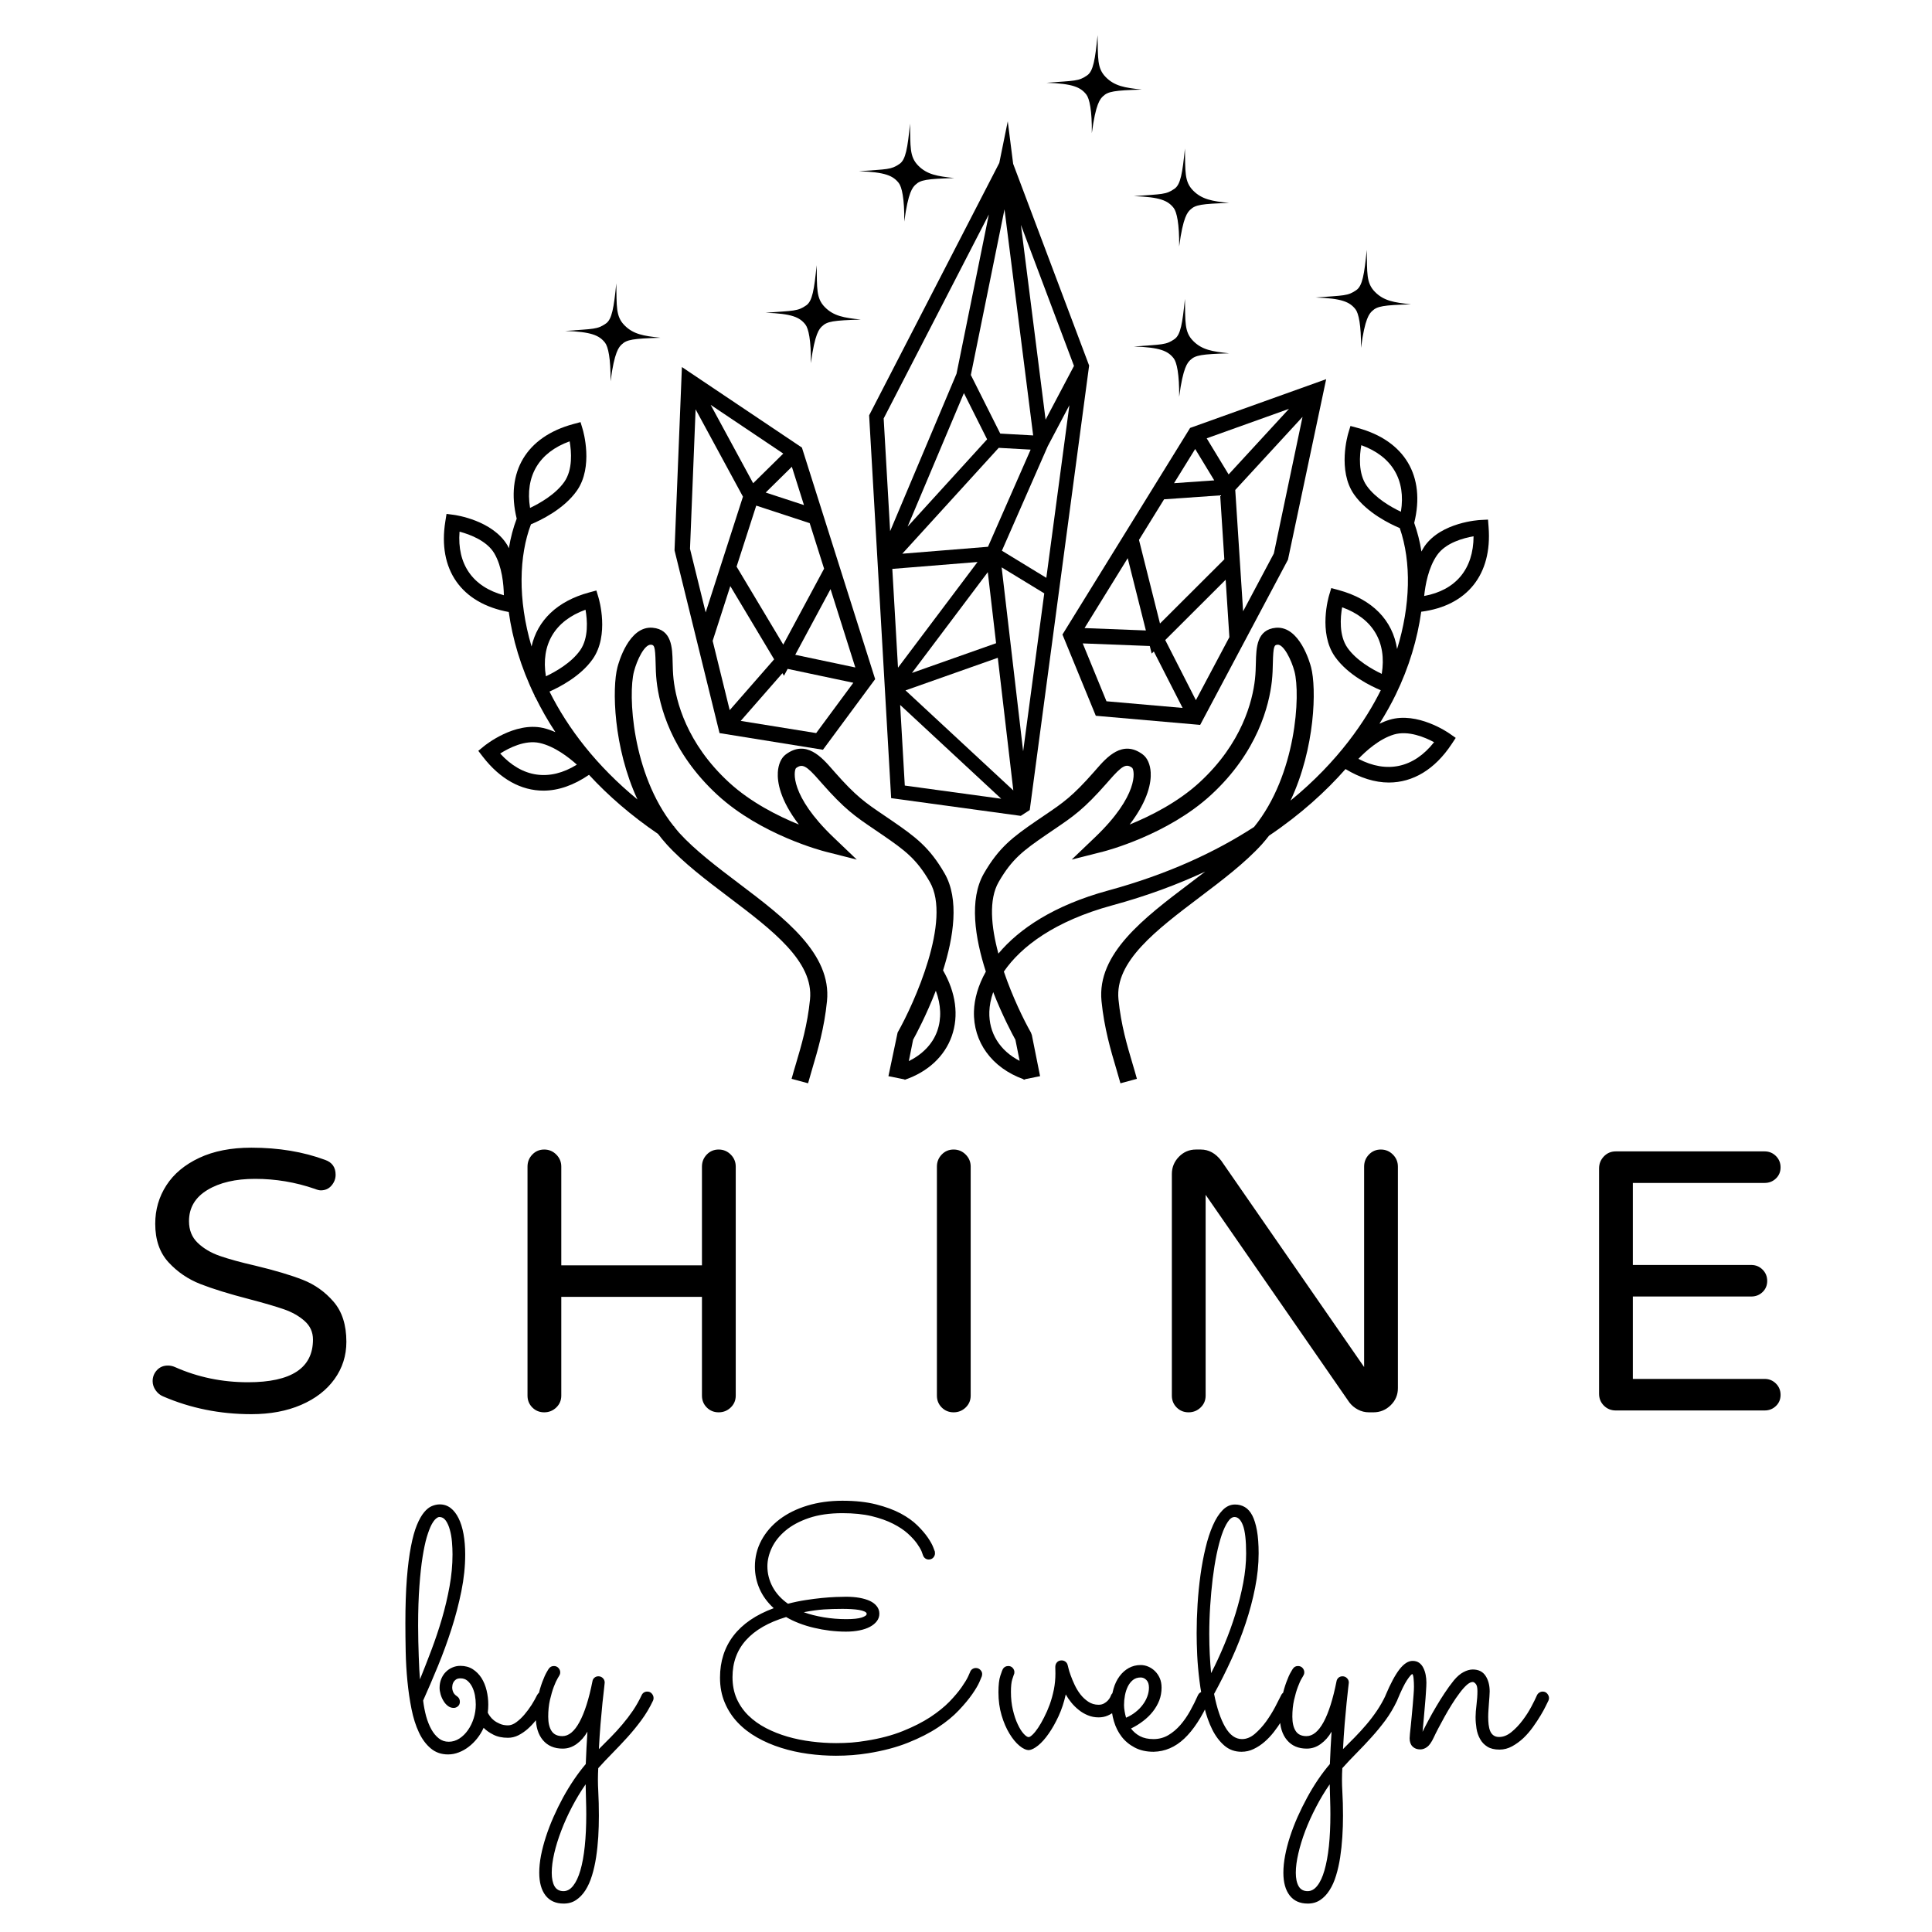 <svg xmlns="http://www.w3.org/2000/svg" fill="none" viewBox="0 0 600 600" height="600" width="600">
<rect x="0" y="0" width="600" height="600" fill="#808080" stroke="none"/>
<g clip-path="url(#clip0_38_211)">
<rect fill="white" height="600" width="600"></rect>
<g clip-path="url(#clip1_38_211)">
<path fill="black" d="M370.528 105.861C367.779 103.075 368.136 99.975 367.987 92.824C367.232 100.427 366.636 103.995 364.77 105.297C362.106 107.163 360.974 106.94 352.121 107.61C360.24 107.871 362.707 108.987 364.488 111.263C365.451 112.486 366.275 116.154 366.2 123.252C367.407 113.974 368.832 112.597 369.683 111.789C371.246 110.3 373.144 109.981 381.72 109.726C376.451 109.163 373.277 108.647 370.528 105.861Z"></path>
<path fill="black" d="M370.528 59.168C367.779 56.382 368.136 53.282 367.987 46.131C367.232 53.734 366.636 57.302 364.77 58.604C362.106 60.471 360.974 60.247 352.121 60.917C360.24 61.178 362.707 62.294 364.488 64.57C365.451 65.793 366.275 69.461 366.2 76.559C367.407 67.281 368.832 65.904 369.683 65.096C371.246 63.608 373.144 63.288 381.72 63.033C376.451 62.47 373.277 61.954 370.528 59.168Z"></path>
<path fill="black" d="M285.16 51.432C282.411 48.646 282.767 45.546 282.619 38.395C281.864 45.998 281.268 49.566 279.402 50.868C276.738 52.734 275.606 52.511 266.753 53.181C274.872 53.442 277.339 54.558 279.12 56.834C280.082 58.057 280.906 61.725 280.832 68.823C282.039 59.545 283.464 58.168 284.315 57.36C285.878 55.871 287.776 55.552 296.352 55.297C291.078 54.728 287.909 54.218 285.16 51.432Z"></path>
<path fill="black" d="M343.407 23.954C340.658 21.168 341.014 18.068 340.865 10.917C340.11 18.52 339.515 22.088 337.648 23.39C334.985 25.257 333.852 25.033 325 25.703C333.118 25.964 335.585 27.08 337.367 29.356C338.329 30.579 339.153 34.248 339.079 41.346C340.286 32.068 341.71 30.691 342.561 29.882C344.124 28.394 346.022 28.075 354.599 27.819C349.33 27.256 346.155 26.74 343.407 23.954Z"></path>
<path fill="black" d="M426.999 90.644C424.25 87.858 424.606 84.758 424.457 77.607C423.702 85.21 423.107 88.778 421.241 90.08C418.577 91.947 417.444 91.723 408.592 92.393C416.711 92.654 419.178 93.77 420.959 96.046C421.921 97.269 422.745 100.937 422.671 108.035C423.878 98.757 425.303 97.38 426.153 96.572C427.717 95.084 429.615 94.764 438.191 94.509C432.917 93.946 429.742 93.43 426.999 90.644Z"></path>
<path fill="black" d="M256.162 95.381C253.413 92.595 253.769 89.496 253.62 82.344C252.865 89.947 252.27 93.515 250.404 94.818C247.74 96.684 246.608 96.461 237.755 97.13C245.874 97.391 248.341 98.508 250.122 100.783C251.084 102.006 251.908 105.675 251.834 112.773C253.041 103.495 254.466 102.118 255.317 101.31C256.88 99.821 258.778 99.502 267.354 99.247C262.085 98.683 258.911 98.167 256.162 95.381Z"></path>
<path fill="black" d="M193.938 101.028C191.189 98.242 191.546 95.142 191.397 87.991C190.642 95.594 190.046 99.162 188.18 100.464C185.516 102.33 184.384 102.107 175.531 102.777C183.65 103.038 186.117 104.154 187.898 106.43C188.861 107.653 189.685 111.321 189.61 118.419C190.817 109.141 192.242 107.764 193.093 106.956C194.656 105.467 196.554 105.148 205.13 104.893C199.861 104.33 196.687 103.814 193.938 101.028Z"></path>
<path fill="black" d="M314.643 50.873L312.968 37.672L310.341 50.597L269.917 128.989L276.755 247.869L316.796 253.346L317.014 253.372L319.795 251.565L338.218 113.671L338.239 113.522L314.643 50.873ZM333.534 113.639L324.718 130.329L317.051 69.844L333.534 113.639ZM332.114 125.842L324.947 179.452L311.149 171.03L325.388 138.576L332.114 125.842ZM310.937 248.056L280.992 243.962L279.551 218.924L310.937 248.056ZM303.578 174.534L278.881 207.355L277.116 176.676L303.578 174.534ZM307.093 66.606L297.06 116.053L276.441 164.958L274.431 129.957L307.093 66.606ZM320.077 139.634L306.827 169.807L280.216 171.96L310.161 139.081L320.077 139.634ZM310.639 134.652L301.505 116.457L311.958 65.011L320.858 135.221L310.639 134.652ZM306.556 136.438L281.859 163.554L299.351 122.077L306.556 136.438ZM283.215 208.987L306.768 177.687L309.347 199.757L283.215 208.987ZM281.215 214.405L309.873 204.282L314.696 245.477L281.215 214.405ZM324.303 184.274L317.748 233.328L311.07 176.198L324.303 184.274Z"></path>
<path fill="black" d="M369.598 132.897L329.955 197.061L340.312 222.29L372.724 225.124L399.989 173.816L411.856 117.754L369.598 132.897ZM400.303 126.974L381.561 147.338L374.75 136.124L400.303 126.974ZM371.172 139.437L377.095 149.183L364.611 150.054L371.172 139.437ZM361.516 155.063L378.94 153.845L380.226 173.704L360.245 193.642L353.722 167.675L361.516 155.063ZM355.864 195.796L336.814 195.057L350.223 173.348L355.864 195.796ZM336.25 199.815L357.077 200.623L357.667 202.973L358.326 202.32L367.269 219.855L343.625 217.786L336.25 199.815ZM371.395 217.441L361.878 198.773L380.641 180.047L381.795 197.875L371.395 217.441ZM395.608 171.88L386.059 189.846L383.618 152.165L404.514 129.462L395.608 171.88Z"></path>
<path fill="black" d="M249.043 139.001L211.772 113.99L209.496 170.583L209.485 170.923L223.458 227.671L255.577 232.844L271.789 210.912L249.043 139.001ZM233.901 150.076L220.704 125.735L243.253 140.867L233.901 150.076ZM234.858 157.025L251.457 162.47L255.928 176.607L243.248 200.188L228.754 175.969L234.858 157.025ZM257.933 182.956L265.626 207.291L246.969 203.351L257.933 182.956ZM249.681 156.86L237.787 152.963L245.917 144.956L249.681 156.86ZM216.025 127.123L230.732 154.244L219.151 190.192L214.287 170.434L216.025 127.123ZM221.321 199.023L226.802 182.015L240.414 204.76L226.616 220.541L221.321 199.023ZM253.467 227.665L230.03 223.885L242.992 209.067L243.466 209.859L244.609 207.727L265.01 212.039L253.467 227.665Z"></path>
<path fill="black" d="M441.371 189.979C455.615 188.145 463.452 178.458 462.293 163.682L462.117 161.369L459.799 161.486C459.305 161.507 447.687 162.167 442.439 169.589C442.062 170.126 441.764 170.711 441.44 171.28C440.967 168.169 440.185 165.219 439.196 162.395C442.78 147.875 436.267 136.858 421.634 132.897L419.396 132.291L418.726 134.513C418.583 134.987 415.302 146.147 420.534 153.585C424.569 159.333 431.811 162.783 434.709 164.001C438.377 174.613 438.032 188.086 433.879 201.565C432.518 192.68 426.255 186.103 415.68 183.237L413.436 182.631L412.771 184.854C412.628 185.327 409.347 196.492 414.579 203.931C418.641 209.71 425.957 213.172 428.812 214.363C424.256 223.539 415.77 236.396 400.782 248.635C408.475 232.286 408.879 213.709 407.167 207.217C406.827 205.893 403.605 194.376 396.262 194.956C390.265 195.493 390.132 201.177 390.026 205.744C389.988 207.403 389.946 209.12 389.744 210.933C388.994 217.67 385.767 230.786 372.549 242.957C365.786 249.183 357.263 253.447 350.824 256.068C356.721 248.353 357.534 242.818 357.359 239.852C357.215 237.395 356.322 235.38 354.913 234.317C348.602 229.574 343.668 235.226 340.403 238.969L339.754 239.713C333.055 247.327 330.189 249.268 324.484 253.139L321.847 254.93C314.579 259.923 310.246 263.145 305.567 271.248C300.888 279.356 302.807 291.324 306.162 301.74C303.743 306.042 302.589 310.274 302.472 314.038C302.18 323.598 308.05 331.621 317.796 335.136L317.817 335.253L317.987 335.221C318.088 335.258 318.173 335.306 318.274 335.343L318.338 335.152L323.006 334.216L320.454 321.461L320.162 320.674C317.929 316.739 314.419 309.556 311.756 301.735C317.12 293.908 327.648 286.008 345.406 281.169C356.237 278.224 365.802 274.645 374.293 270.674C372.682 271.913 371.055 273.146 369.444 274.369C355.274 285.088 340.626 296.173 342.083 310.901C342.918 319.323 344.992 326.294 346.656 331.892C347.129 333.487 347.576 334.997 347.964 336.428L353.078 335.04C352.68 333.572 352.217 332.02 351.733 330.382C350.048 324.715 348.139 318.292 347.352 310.375C346.182 298.603 359.033 288.884 372.634 278.591C379.525 273.38 386.644 267.989 391.897 262.204C392.679 261.343 393.391 260.439 394.104 259.535C404.03 252.851 411.804 245.716 417.865 238.841C422.437 241.601 426.983 243.021 431.317 243.021C438.776 243.021 445.592 238.98 450.808 231.1L452.09 229.159L450.186 227.825C449.787 227.538 440.196 220.897 431.508 223.539C430.439 223.858 429.408 224.284 428.403 224.768C430.445 221.503 432.141 218.435 433.454 215.724C437.606 207.195 440.196 198.444 441.371 189.979ZM446.337 172.348C449.027 168.547 454.477 167.09 457.63 166.553C457.593 176.687 452.132 183.28 442.291 185.088C442.62 181.802 443.572 176.251 446.337 172.348ZM435.065 158.929C432.082 157.514 427.175 154.75 424.431 150.842C421.751 147.024 422.209 141.409 422.767 138.257C432.3 141.697 436.676 149.055 435.065 158.929ZM315.345 322.912L316.658 329.463C310.517 326.299 307.045 320.785 307.247 314.192C307.305 312.289 307.699 310.231 308.449 308.105C311.357 315.527 314.467 321.333 315.345 322.912ZM344.151 276.559C327.371 281.127 316.488 288.453 310.06 296.147C307.8 287.767 307.002 279.351 310.15 273.901C314.271 266.76 317.828 264.123 324.841 259.301L327.446 257.525C333.332 253.532 336.58 251.336 343.721 243.212L344.385 242.452C348.506 237.725 349.739 237.055 351.622 238.469C352.425 239.426 353.653 247.035 340.1 259.997L332.826 266.952L342.583 264.474C343.391 264.272 362.606 259.296 376.122 246.849C390.605 233.509 394.162 218.988 394.992 211.513C395.215 209.466 395.263 207.552 395.3 205.855C395.422 200.608 395.757 200.31 396.709 200.225C398.591 199.97 401.085 204.952 402.015 208.546C403.892 215.665 402.643 240.591 389.467 256.818C377.658 264.479 362.851 271.466 344.151 276.559ZM432.89 228.112C437.351 226.788 442.546 228.973 445.364 230.494C439.1 238.459 430.742 240.309 421.868 235.667C424.155 233.28 428.323 229.489 432.89 228.112ZM429.115 209.274C426.127 207.855 421.225 205.09 418.476 201.187C415.797 197.37 416.254 191.75 416.812 188.597C426.345 192.037 430.721 199.395 429.115 209.274Z"></path>
<path fill="black" d="M293.354 271.248C288.68 263.145 284.342 259.923 277.073 254.93L274.436 253.133C268.731 249.268 265.865 247.327 259.166 239.713L258.517 238.974C255.253 235.226 250.329 229.569 244.008 234.317C242.599 235.375 241.705 237.395 241.562 239.852C241.386 242.824 242.195 248.359 248.096 256.068C241.658 253.452 233.129 249.183 226.372 242.957C213.154 230.786 209.926 217.67 209.177 210.933C208.975 209.12 208.937 207.397 208.895 205.738C208.794 201.171 208.661 195.488 202.658 194.951C195.268 194.328 192.099 205.893 191.759 207.201C190.057 213.655 190.44 232.015 197.969 248.279C185.267 237.847 176.398 226.267 170.651 214.772C173.936 213.31 180.375 209.949 184.07 204.686C189.297 197.247 186.022 186.077 185.878 185.609L185.214 183.386L182.97 183.992C173.022 186.683 166.913 192.68 165.078 200.773C160.729 186.071 161.224 172.497 164.892 162.831C167.732 161.651 175.08 158.19 179.152 152.389C184.379 144.95 181.098 133.78 180.955 133.312L180.29 131.089L178.046 131.695C163.451 135.641 156.938 146.615 160.463 161.077C159.405 163.863 158.576 166.925 158.034 170.259C157.885 169.977 157.778 169.679 157.619 169.408C152.993 161.571 141.466 159.96 140.977 159.896L138.675 159.593L138.308 161.885C135.878 176.873 143.253 187.363 158.002 190.064C159.14 198.337 161.718 207.163 166.046 216.064L166.158 216.495L166.248 216.463C168.04 220.105 170.082 223.752 172.48 227.373C171.241 226.836 169.97 226.368 168.646 226.07C159.772 224.098 150.718 231.398 150.335 231.711L148.538 233.179L149.957 235.019C155.343 241.994 161.883 245.541 168.784 245.541C173.415 245.541 178.206 243.855 182.922 240.628C188.856 247.077 195.975 253.261 204.354 258.976C205.2 260.082 206.077 261.162 207.018 262.199C212.266 267.983 219.39 273.375 226.276 278.585C239.882 288.879 252.727 298.598 251.558 310.37C250.771 318.292 248.862 324.709 247.182 330.377C246.693 332.02 246.235 333.567 245.837 335.035L250.952 336.422C251.34 334.992 251.786 333.482 252.259 331.887C253.924 326.283 255.997 319.313 256.832 310.896C258.294 296.168 243.641 285.082 229.471 274.364C222.777 269.297 215.855 264.059 210.937 258.642C210.389 258.035 209.895 257.387 209.379 256.754L209.421 256.69C209.342 256.637 209.272 256.584 209.193 256.531C196.235 240.298 195.018 215.623 196.889 208.535C197.82 204.957 200.17 200.028 202.196 200.225C203.147 200.31 203.482 200.608 203.605 205.855C203.642 207.552 203.69 209.466 203.913 211.518C204.742 218.988 208.299 233.514 222.788 246.854C236.304 259.301 255.513 264.277 256.327 264.479L266.083 266.957L258.81 260.003C245.257 247.04 246.485 239.437 247.198 238.554C249.181 237.076 250.409 237.73 254.53 242.457L255.194 243.212C262.34 251.336 265.584 253.532 271.469 257.525L274.075 259.301C281.093 264.123 284.645 266.76 288.765 273.901C295.608 285.763 283.858 311.683 278.759 320.674L275.909 334.216L280.907 335.221L280.949 335.348C288.154 332.897 293.348 328.08 295.576 321.78C297.831 315.415 296.842 308.211 292.875 301.363C296.156 291.027 297.974 279.26 293.354 271.248ZM176.909 137.06C177.461 140.213 177.924 145.833 175.25 149.651C172.501 153.559 167.593 156.323 164.611 157.738C163 147.859 167.375 140.5 176.909 137.06ZM142.716 165.117C146.134 166 151.26 168.042 153.498 171.833C155.928 175.948 156.423 181.552 156.481 184.859C146.82 182.259 141.913 175.235 142.716 165.117ZM181.837 189.357C182.39 192.51 182.853 198.13 180.173 201.948C177.424 205.855 172.517 208.62 169.534 210.035C167.923 200.156 172.299 192.797 181.837 189.357ZM155.338 234.019C158.034 232.296 163.037 229.723 167.604 230.738C172.262 231.781 176.696 235.253 179.147 237.47C170.651 242.744 162.165 241.526 155.338 234.019ZM291.073 320.179C289.648 324.204 286.516 327.415 282.241 329.542L283.571 322.907C284.459 321.301 287.675 315.304 290.631 307.679C292.248 312.018 292.434 316.33 291.073 320.179Z"></path>
<path fill="black" d="M78.062 439.184C68.303 439.184 59.158 437.34 50.628 433.651C49.706 433.267 48.938 432.633 48.323 431.749C47.708 430.866 47.401 429.924 47.401 428.925C47.401 427.619 47.843 426.485 48.727 425.525C49.61 424.564 50.744 424.084 52.127 424.084C52.895 424.084 53.625 424.238 54.317 424.545C61.387 427.696 68.956 429.271 77.025 429.271C90.473 429.271 97.197 424.852 97.197 416.015C97.197 413.71 96.333 411.789 94.604 410.252C92.875 408.715 90.742 407.504 88.206 406.621C85.67 405.737 82.058 404.68 77.371 403.451C71.146 401.837 66.113 400.281 62.271 398.782C58.428 397.284 55.124 395.036 52.358 392.039C49.591 389.042 48.208 385.046 48.208 380.051C48.208 375.671 49.361 371.694 51.666 368.121C53.971 364.547 57.372 361.704 61.867 359.591C66.363 357.478 71.761 356.421 78.062 356.421C86.516 356.421 94.162 357.689 101.001 360.225C103.153 360.993 104.229 362.53 104.229 364.836C104.229 366.065 103.806 367.179 102.961 368.178C102.115 369.177 101.001 369.677 99.618 369.677C99.157 369.677 98.542 369.523 97.773 369.216C91.779 367.141 85.593 366.104 79.215 366.104C73.144 366.104 68.207 367.256 64.403 369.562C60.599 371.867 58.697 375.095 58.697 379.244C58.697 382.011 59.6 384.258 61.406 385.987C63.212 387.716 65.479 389.061 68.207 390.022C70.935 390.982 74.643 392.001 79.331 393.077C85.401 394.537 90.3 395.997 94.027 397.457C97.754 398.917 100.943 401.184 103.595 404.258C106.246 407.331 107.571 411.481 107.571 416.707C107.571 421.01 106.342 424.872 103.883 428.291C101.424 431.711 97.966 434.381 93.509 436.302C89.052 438.224 83.903 439.184 78.062 439.184ZM169.01 438.608C167.55 438.608 166.32 438.108 165.321 437.109C164.322 436.11 163.823 434.881 163.823 433.421V362.3C163.823 360.84 164.322 359.591 165.321 358.553C166.32 357.516 167.55 356.997 169.01 356.997C170.47 356.997 171.719 357.516 172.756 358.553C173.794 359.591 174.312 360.84 174.312 362.3V392.961H217.999V362.3C217.999 360.84 218.499 359.591 219.498 358.553C220.497 357.516 221.726 356.997 223.186 356.997C224.647 356.997 225.895 357.516 226.933 358.553C227.97 359.591 228.489 360.84 228.489 362.3V433.421C228.489 434.881 227.97 436.11 226.933 437.109C225.895 438.108 224.647 438.608 223.186 438.608C221.726 438.608 220.497 438.108 219.498 437.109C218.499 436.11 217.999 434.881 217.999 433.421V402.759H174.312V433.421C174.312 434.881 173.794 436.11 172.756 437.109C171.719 438.108 170.47 438.608 169.01 438.608ZM296.152 438.608C294.692 438.608 293.462 438.108 292.463 437.109C291.464 436.11 290.965 434.881 290.965 433.421V362.3C290.965 360.84 291.464 359.591 292.463 358.553C293.462 357.516 294.692 356.997 296.152 356.997C297.612 356.997 298.861 357.516 299.898 358.553C300.936 359.591 301.454 360.84 301.454 362.3V433.421C301.454 434.881 300.936 436.11 299.898 437.109C298.861 438.108 297.612 438.608 296.152 438.608ZM369.117 438.608C367.657 438.608 366.428 438.108 365.429 437.109C364.43 436.11 363.93 434.881 363.93 433.421V364.605C363.93 362.53 364.66 360.743 366.12 359.245C367.58 357.746 369.348 356.997 371.423 356.997H372.921C375.38 356.997 377.494 358.15 379.261 360.455L423.64 424.545V362.3C423.64 360.84 424.139 359.591 425.138 358.553C426.137 357.516 427.367 356.997 428.827 356.997C430.287 356.997 431.536 357.516 432.573 358.553C433.61 359.591 434.129 360.84 434.129 362.3V431.115C434.129 433.19 433.38 434.958 431.881 436.418C430.383 437.878 428.596 438.608 426.521 438.608H425.138C423.909 438.608 422.756 438.32 421.68 437.743C420.604 437.167 419.721 436.418 419.029 435.496L374.42 371.06V433.421C374.42 434.881 373.901 436.11 372.864 437.109C371.826 438.108 370.577 438.608 369.117 438.608ZM501.792 438.032C500.332 438.032 499.103 437.532 498.104 436.533C497.105 435.534 496.605 434.304 496.605 432.844V362.876C496.605 361.416 497.105 360.167 498.104 359.13C499.103 358.092 500.332 357.574 501.792 357.574H548.015C549.398 357.574 550.57 358.054 551.531 359.014C552.491 359.975 552.972 361.147 552.972 362.53C552.972 363.913 552.491 365.066 551.531 365.988C550.57 366.91 549.398 367.371 548.015 367.371H507.095V392.846H543.865C545.249 392.846 546.421 393.326 547.381 394.287C548.342 395.247 548.822 396.419 548.822 397.803C548.822 399.186 548.342 400.338 547.381 401.261C546.421 402.183 545.249 402.644 543.865 402.644H507.095V428.234H548.015C549.398 428.234 550.57 428.714 551.531 429.674C552.491 430.635 552.972 431.807 552.972 433.19C552.972 434.573 552.491 435.726 551.531 436.648C550.57 437.57 549.398 438.032 548.015 438.032H501.792Z"></path>
<path fill="black" d="M170.311 528.179C170.209 528.384 169.985 528.806 169.639 529.447C169.293 530.087 168.845 530.824 168.294 531.656C167.743 532.501 167.09 533.398 166.334 534.346C165.579 535.293 164.753 536.164 163.856 536.958C162.96 537.74 161.999 538.393 160.974 538.918C159.937 539.43 158.867 539.686 157.766 539.686C155.986 539.686 154.474 539.366 153.232 538.726C151.99 538.098 150.978 537.388 150.197 536.593C149.646 537.797 148.974 538.899 148.179 539.898C147.385 540.897 146.508 541.761 145.547 542.491C144.587 543.234 143.562 543.811 142.474 544.22C141.398 544.643 140.29 544.854 139.15 544.854C137.05 544.854 135.263 544.233 133.79 542.991C132.304 541.749 131.075 540.09 130.101 538.015C129.115 535.927 128.347 533.507 127.796 530.753C127.245 528.012 126.823 525.124 126.528 522.089C126.233 519.066 126.054 516.005 125.99 512.906C125.926 509.806 125.894 506.867 125.894 504.088C125.894 498.76 126.048 494.142 126.355 490.236C126.663 486.33 127.085 483.012 127.623 480.284C128.148 477.544 128.763 475.321 129.467 473.618C130.172 471.915 130.921 470.589 131.715 469.641C132.509 468.693 133.316 468.053 134.136 467.72C134.968 467.374 135.782 467.201 136.576 467.201C137.844 467.201 138.971 467.579 139.957 468.335C140.93 469.09 141.75 470.147 142.416 471.505C143.095 472.862 143.607 474.502 143.953 476.423C144.299 478.357 144.472 480.477 144.472 482.782C144.472 486.458 144.075 490.255 143.28 494.174C142.486 498.094 141.462 502.006 140.207 505.913C138.951 509.819 137.549 513.655 135.999 517.42C134.45 521.186 132.919 524.753 131.408 528.121C131.613 529.812 131.92 531.426 132.33 532.962C132.753 534.487 133.29 535.844 133.944 537.035C134.597 538.214 135.372 539.155 136.268 539.859C137.152 540.564 138.183 540.916 139.361 540.916C140.527 540.916 141.628 540.583 142.666 539.917C143.69 539.251 144.58 538.374 145.336 537.285C146.092 536.209 146.687 534.98 147.123 533.596C147.545 532.226 147.757 530.817 147.757 529.37C147.757 528.409 147.667 527.436 147.488 526.45C147.296 525.476 147.001 524.599 146.604 523.818C146.207 523.049 145.714 522.422 145.125 521.935C144.548 521.461 143.844 521.224 143.012 521.224C142.397 521.224 141.916 521.352 141.571 521.608C141.225 521.865 140.969 522.153 140.802 522.473C140.623 522.806 140.52 523.126 140.495 523.434C140.456 523.741 140.437 523.946 140.437 524.048C140.437 524.535 140.54 525.015 140.745 525.489C140.949 525.976 141.347 526.411 141.936 526.796C142.525 527.205 142.819 527.769 142.819 528.486C142.819 529.075 142.621 529.543 142.224 529.889C141.827 530.234 141.385 530.407 140.898 530.407C140.207 530.407 139.598 530.196 139.073 529.773C138.535 529.363 138.081 528.838 137.709 528.198C137.325 527.57 137.03 526.892 136.825 526.162C136.62 525.444 136.518 524.778 136.518 524.164C136.518 523.165 136.691 522.242 137.037 521.397C137.383 520.552 137.856 519.828 138.458 519.226C139.06 518.624 139.746 518.163 140.514 517.843C141.282 517.51 142.102 517.343 142.973 517.343C144.446 517.343 145.727 517.689 146.815 518.381C147.891 519.073 148.794 519.982 149.524 521.109C150.241 522.249 150.773 523.542 151.119 524.99C151.465 526.424 151.638 527.884 151.638 529.37C151.638 530.228 151.586 531.067 151.484 531.887C151.612 532.168 151.836 532.533 152.156 532.982C152.464 533.43 152.873 533.859 153.386 534.269C153.898 534.679 154.519 535.037 155.249 535.345C155.967 535.665 156.805 535.825 157.766 535.825C158.598 535.825 159.45 535.505 160.321 534.864C161.205 534.224 162.05 533.43 162.857 532.482C163.664 531.534 164.413 530.523 165.105 529.447C165.784 528.358 166.347 527.353 166.795 526.431C166.975 526.085 167.218 525.816 167.525 525.624C167.833 525.432 168.179 525.335 168.563 525.335C169.139 525.335 169.613 525.547 169.985 525.969C170.343 526.379 170.522 526.84 170.522 527.353C170.522 527.558 170.452 527.833 170.311 528.179ZM130.428 521.532C131.593 518.637 132.778 515.602 133.982 512.425C135.186 509.236 136.275 505.989 137.248 502.685C138.209 499.393 138.996 496.057 139.611 492.676C140.226 489.307 140.533 485.99 140.533 482.724C140.533 481.482 140.476 480.182 140.36 478.824C140.245 477.467 140.027 476.224 139.707 475.097C139.4 473.957 138.984 473.01 138.458 472.254C137.92 471.498 137.242 471.121 136.422 471.121C136.14 471.121 135.788 471.3 135.365 471.658C134.93 472.017 134.469 472.651 133.982 473.56C133.508 474.483 133.028 475.75 132.541 477.364C132.067 478.978 131.632 481.034 131.235 483.531C130.838 486.016 130.511 489.013 130.255 492.522C129.986 496.031 129.852 500.162 129.852 504.914C129.852 506.489 129.871 508.096 129.909 509.736C129.948 511.375 129.993 512.931 130.044 514.404C130.095 515.89 130.153 517.247 130.217 518.477C130.293 519.719 130.364 520.738 130.428 521.532ZM185.988 543.202C187.192 541.998 188.415 540.769 189.657 539.514C190.899 538.258 192.103 536.939 193.269 535.556C194.434 534.186 195.529 532.751 196.554 531.253C197.566 529.754 198.469 528.16 199.263 526.469C199.429 526.098 199.666 525.816 199.974 525.624C200.281 525.432 200.627 525.335 201.011 525.335C201.6 525.335 202.074 525.547 202.433 525.969C202.791 526.379 202.971 526.84 202.971 527.353C202.971 527.634 202.92 527.891 202.817 528.121C201.754 530.362 200.531 532.412 199.148 534.269C197.777 536.126 196.336 537.887 194.825 539.552C193.301 541.23 191.77 542.85 190.233 544.413C188.684 545.975 187.204 547.544 185.796 549.119C185.655 551.502 185.655 553.884 185.796 556.266C185.924 558.661 185.988 561.203 185.988 563.893C185.988 566.083 185.924 568.28 185.796 570.483C185.655 572.686 185.431 574.792 185.123 576.803C184.816 578.814 184.393 580.697 183.855 582.451C183.317 584.206 182.639 585.73 181.819 587.024C180.986 588.317 180.019 589.329 178.918 590.059C177.829 590.802 176.542 591.173 175.056 591.173C172.61 591.173 170.734 590.335 169.427 588.657C168.121 586.966 167.468 584.609 167.468 581.587C167.468 579.935 167.647 578.161 168.006 576.265C168.377 574.37 168.889 572.417 169.543 570.406C170.196 568.395 170.977 566.359 171.886 564.296C172.796 562.234 173.782 560.224 174.845 558.264C175.921 556.304 177.061 554.435 178.265 552.654C179.469 550.887 180.685 549.279 181.915 547.832C181.992 546.18 182.069 544.47 182.145 542.703C182.235 540.935 182.331 539.296 182.434 537.785C181.537 539.36 180.429 540.628 179.11 541.588C177.778 542.562 176.324 543.049 174.749 543.049C172.136 543.049 170.087 542.171 168.601 540.417C167.128 538.662 166.392 536.254 166.392 533.193C166.392 530.952 166.603 528.909 167.026 527.065C167.461 525.233 167.929 523.651 168.428 522.319C168.928 521 169.383 519.988 169.792 519.284C170.202 518.579 170.407 518.24 170.407 518.266C170.791 517.689 171.329 517.401 172.021 517.401C172.597 517.401 173.065 517.6 173.423 517.997C173.795 518.394 173.981 518.848 173.981 519.361C173.981 519.732 173.878 520.078 173.673 520.398C173.699 520.36 173.532 520.641 173.174 521.243C172.815 521.845 172.418 522.716 171.983 523.856C171.56 524.983 171.163 526.341 170.791 527.929C170.433 529.504 170.253 531.24 170.253 533.135C170.253 535.031 170.599 536.51 171.291 537.573C171.983 538.636 173.103 539.168 174.653 539.168C176.613 539.168 178.38 537.714 179.955 534.807C181.543 531.899 182.888 527.679 183.99 522.146C184.054 521.698 184.259 521.327 184.605 521.032C184.95 520.738 185.36 520.59 185.834 520.59C186.385 520.59 186.852 520.782 187.236 521.167C187.608 521.538 187.794 521.999 187.794 522.55C187.794 522.652 187.73 523.267 187.602 524.394C187.461 525.508 187.294 526.994 187.102 528.851C186.91 530.708 186.711 532.866 186.506 535.325C186.302 537.785 186.129 540.41 185.988 543.202ZM181.876 554.134C180.327 556.362 178.905 558.719 177.611 561.203C176.318 563.675 175.21 566.134 174.288 568.581C173.353 571.027 172.629 573.364 172.117 575.593C171.605 577.834 171.349 579.832 171.349 581.587C171.349 583.367 171.637 584.77 172.213 585.794C172.802 586.806 173.731 587.312 174.999 587.312C176.139 587.312 177.144 586.748 178.015 585.621C178.899 584.507 179.642 582.919 180.243 580.857C180.845 578.795 181.3 576.291 181.608 573.345C181.915 570.412 182.069 567.121 182.069 563.47C182.069 561.997 182.043 560.499 181.992 558.975C181.941 557.464 181.902 555.85 181.876 554.134ZM304.926 520.552C304.888 520.68 304.645 521.263 304.196 522.3C303.748 523.337 302.999 524.612 301.949 526.123C300.898 527.634 299.515 529.299 297.799 531.118C296.083 532.95 293.918 534.73 291.305 536.459C288.68 538.201 285.58 539.783 282.007 541.204C278.434 542.639 274.29 543.734 269.577 544.489C266.414 545.002 263.096 545.258 259.626 545.258C256.731 545.258 253.83 545.059 250.923 544.662C248.015 544.265 245.23 543.644 242.566 542.799C239.902 541.966 237.417 540.897 235.112 539.59C232.806 538.284 230.802 536.734 229.098 534.941C227.395 533.148 226.057 531.093 225.083 528.774C224.097 526.456 223.604 523.869 223.604 521.013C223.604 515.954 225.006 511.599 227.811 507.949C230.616 504.312 234.772 501.475 240.28 499.438C238.307 497.62 236.841 495.609 235.88 493.406C234.92 491.203 234.439 488.917 234.439 486.547C234.439 483.589 235.118 480.854 236.476 478.344C237.833 475.834 239.716 473.663 242.124 471.831C244.532 470.013 247.394 468.597 250.711 467.586C254.041 466.574 257.679 466.068 261.624 466.068C265.62 466.068 269.103 466.446 272.075 467.201C275.059 467.957 277.608 468.898 279.721 470.025C281.834 471.165 283.57 472.408 284.927 473.752C286.285 475.097 287.361 476.352 288.155 477.518C288.949 478.683 289.499 479.67 289.807 480.477C290.114 481.283 290.287 481.738 290.326 481.841C290.351 481.981 290.364 482.174 290.364 482.417C290.364 482.904 290.185 483.345 289.826 483.742C289.467 484.127 288.994 484.319 288.404 484.319C287.995 484.319 287.623 484.191 287.29 483.935C286.97 483.678 286.739 483.326 286.599 482.878C286.599 482.814 286.464 482.443 286.195 481.764C285.913 481.098 285.433 480.284 284.754 479.324C284.063 478.363 283.121 477.339 281.93 476.25C280.739 475.174 279.215 474.162 277.358 473.215C275.501 472.267 273.285 471.479 270.711 470.852C268.136 470.237 265.107 469.929 261.624 469.929C257.64 469.929 254.176 470.429 251.23 471.428C248.297 472.427 245.876 473.727 243.968 475.328C242.06 476.929 240.638 478.709 239.703 480.669C238.781 482.628 238.32 484.549 238.32 486.432C238.32 488.673 238.864 490.812 239.953 492.849C241.054 494.872 242.643 496.608 244.717 498.055C246.575 497.568 248.393 497.191 250.173 496.922C251.967 496.64 253.651 496.422 255.226 496.268C256.814 496.115 258.255 496.012 259.549 495.961C260.829 495.91 261.886 495.884 262.719 495.884C264.23 495.884 265.62 495.993 266.888 496.211C268.168 496.441 269.263 496.768 270.173 497.191C271.082 497.626 271.793 498.177 272.305 498.843C272.83 499.522 273.093 500.29 273.093 501.148C273.093 502.006 272.83 502.781 272.305 503.473C271.793 504.152 271.082 504.734 270.173 505.221C269.263 505.708 268.168 506.079 266.888 506.335C265.62 506.591 264.23 506.719 262.719 506.719C261.066 506.719 259.395 506.617 257.704 506.412C256.027 506.207 254.387 505.913 252.786 505.528C251.185 505.157 249.642 504.683 248.156 504.107C246.683 503.543 245.345 502.903 244.141 502.186C238.672 503.825 234.529 506.207 231.711 509.332C228.893 512.445 227.485 516.287 227.485 520.859C227.485 523.331 227.92 525.56 228.791 527.545C229.675 529.517 230.885 531.259 232.422 532.77C233.972 534.282 235.79 535.582 237.878 536.67C239.953 537.746 242.175 538.63 244.544 539.321C246.927 540.013 249.405 540.519 251.979 540.839C254.567 541.172 257.128 541.339 259.664 541.339C261.316 541.339 262.917 541.281 264.467 541.166C266.017 541.038 267.515 540.852 268.962 540.609C273.291 539.93 277.102 538.924 280.393 537.592C283.672 536.273 286.509 534.832 288.904 533.27C291.286 531.694 293.271 530.094 294.86 528.467C296.435 526.828 297.696 525.329 298.644 523.971C299.592 522.614 300.264 521.506 300.661 520.648C301.058 519.79 301.257 519.341 301.257 519.303C301.398 518.893 301.628 518.579 301.949 518.362C302.282 518.131 302.653 518.016 303.063 518.016C303.614 518.016 304.075 518.208 304.446 518.592C304.83 518.964 305.022 519.406 305.022 519.918C305.022 520.059 304.99 520.27 304.926 520.552ZM269.154 501.206C269.154 500.924 268.937 500.681 268.501 500.476C268.053 500.271 267.477 500.104 266.772 499.976C266.068 499.861 265.267 499.778 264.371 499.726C263.474 499.675 262.559 499.65 261.624 499.65C259.6 499.65 257.679 499.707 255.86 499.823C254.029 499.951 251.947 500.239 249.616 500.687C251.397 501.34 253.452 501.865 255.783 502.262C258.101 502.647 260.445 502.839 262.815 502.839C264.979 502.839 266.58 502.672 267.618 502.339C268.642 501.993 269.154 501.616 269.154 501.206ZM330.977 526.219C330.452 528.627 329.709 530.875 328.749 532.962C327.788 535.037 326.763 536.85 325.675 538.399C324.599 539.949 323.51 541.172 322.409 542.069C321.307 542.952 320.36 543.433 319.566 543.51C318.669 543.51 317.683 543.061 316.607 542.165C315.518 541.268 314.487 540.019 313.514 538.419C312.528 536.818 311.708 534.916 311.055 532.713C310.402 530.523 310.075 528.134 310.075 525.547C310.075 523.28 310.274 521.564 310.671 520.398C311.068 519.22 311.317 518.547 311.42 518.381C311.586 518.074 311.817 517.83 312.111 517.651C312.406 517.484 312.745 517.401 313.13 517.401C313.706 517.401 314.167 517.6 314.513 517.997C314.859 518.394 315.032 518.829 315.032 519.303C315.032 519.649 314.961 519.943 314.82 520.187C314.782 520.251 314.628 520.712 314.359 521.57C314.09 522.428 313.956 523.722 313.956 525.451C313.956 527.474 314.161 529.344 314.571 531.061C314.98 532.79 315.48 534.269 316.069 535.498C316.645 536.741 317.254 537.714 317.894 538.419C318.535 539.123 319.06 539.475 319.47 539.475C319.738 539.475 320.142 539.219 320.68 538.707C321.218 538.194 321.788 537.49 322.39 536.593C322.992 535.697 323.606 534.627 324.234 533.385C324.874 532.156 325.463 530.811 326.001 529.351C326.527 527.878 326.956 526.328 327.289 524.701C327.609 523.062 327.769 521.404 327.769 519.726C327.769 519.38 327.762 519.04 327.75 518.707C327.737 518.387 327.73 518.054 327.73 517.708C327.73 517.119 327.91 516.626 328.268 516.229C328.627 515.845 329.101 515.653 329.69 515.653C330.138 515.653 330.542 515.787 330.9 516.056C331.259 516.325 331.49 516.703 331.592 517.19C331.592 517.151 331.662 517.427 331.803 518.016C331.931 518.605 332.162 519.354 332.495 520.264C332.815 521.173 333.225 522.159 333.724 523.222C334.224 524.298 334.826 525.291 335.53 526.2C336.235 527.109 337.054 527.871 337.989 528.486C338.924 529.114 339.987 529.428 341.179 529.428C341.845 529.428 342.414 529.287 342.888 529.005C343.375 528.736 343.772 528.429 344.079 528.083C344.387 527.737 344.617 527.41 344.771 527.103C344.925 526.796 345.002 526.623 345.002 526.584C345.143 526.2 345.373 525.899 345.693 525.681C346.026 525.451 346.398 525.335 346.808 525.335C347.358 525.335 347.826 525.534 348.21 525.931C348.581 526.328 348.767 526.783 348.767 527.295C348.767 527.538 348.716 527.782 348.613 528.025C348.408 528.512 348.107 529.063 347.71 529.677C347.313 530.292 346.808 530.875 346.193 531.426C345.578 531.976 344.848 532.431 344.003 532.79C343.157 533.161 342.216 533.347 341.179 533.347C339.987 533.347 338.873 533.129 337.836 532.693C336.798 532.271 335.863 531.72 335.031 531.041C334.186 530.375 333.417 529.62 332.725 528.774C332.034 527.929 331.451 527.077 330.977 526.219ZM351.245 536.805C351.975 537.791 352.904 538.585 354.031 539.187C355.171 539.789 356.567 540.09 358.219 540.09C359.897 540.09 361.427 539.686 362.811 538.88C364.181 538.073 365.436 537.016 366.576 535.71C367.703 534.403 368.715 532.943 369.612 531.329C370.508 529.716 371.315 528.096 372.032 526.469C372.212 526.098 372.455 525.816 372.762 525.624C373.07 525.432 373.416 525.335 373.8 525.335C374.376 525.335 374.85 525.547 375.221 525.969C375.58 526.379 375.759 526.821 375.759 527.295C375.759 527.474 375.74 527.622 375.702 527.737C375.663 527.865 375.612 527.993 375.548 528.121C373.179 533.359 370.591 537.298 367.787 539.936C364.982 542.587 361.805 543.951 358.258 544.028C355.991 544.028 354.031 543.586 352.379 542.703C350.727 541.832 349.369 540.698 348.306 539.302C347.243 537.906 346.455 536.331 345.943 534.576C345.418 532.822 345.155 531.067 345.155 529.312C345.155 527.558 345.373 525.944 345.809 524.471C346.231 522.985 346.852 521.692 347.672 520.59C348.479 519.489 349.44 518.631 350.554 518.016C351.668 517.401 352.898 517.094 354.242 517.094C355.036 517.094 355.818 517.254 356.586 517.574C357.367 517.907 358.065 518.374 358.68 518.976C359.295 519.578 359.795 520.308 360.179 521.167C360.55 522.025 360.736 523.004 360.736 524.106C360.736 525.515 360.499 526.84 360.025 528.083C359.538 529.312 358.872 530.465 358.027 531.541C357.195 532.604 356.189 533.584 355.011 534.48C353.845 535.377 352.59 536.152 351.245 536.805ZM349.708 533.443C350.771 532.994 351.738 532.425 352.609 531.733C353.493 531.054 354.242 530.298 354.857 529.466C355.485 528.646 355.965 527.782 356.298 526.872C356.644 525.95 356.817 525.028 356.817 524.106C356.817 523.069 356.561 522.287 356.048 521.762C355.536 521.224 354.934 520.955 354.242 520.955C353.307 520.955 352.513 521.211 351.86 521.724C351.207 522.249 350.675 522.921 350.266 523.741C349.856 524.573 349.555 525.496 349.363 526.507C349.171 527.519 349.074 528.525 349.074 529.524C349.074 530.138 349.139 530.792 349.267 531.483C349.382 532.175 349.529 532.828 349.708 533.443ZM401.407 528.179C401.022 528.973 400.549 529.908 399.985 530.984C399.409 532.072 398.762 533.199 398.045 534.365C397.327 535.543 396.521 536.709 395.624 537.861C394.728 539.014 393.754 540.045 392.704 540.954C391.654 541.864 390.533 542.6 389.342 543.164C388.164 543.74 386.902 544.028 385.557 544.028C383.495 544.028 381.721 543.388 380.236 542.107C378.763 540.839 377.508 539.174 376.47 537.112C375.446 535.05 374.613 532.7 373.973 530.062C373.332 527.436 372.846 524.753 372.513 522.012C372.167 519.284 371.93 516.626 371.802 514.039C371.686 511.465 371.629 509.179 371.629 507.181C371.629 504.286 371.725 501.295 371.917 498.209C372.109 495.109 372.41 492.08 372.82 489.122C373.23 486.163 373.755 483.358 374.395 480.707C375.023 478.069 375.779 475.75 376.662 473.752C377.533 471.754 378.539 470.173 379.678 469.007C380.818 467.829 382.106 467.24 383.54 467.24C384.68 467.24 385.704 467.509 386.614 468.047C387.523 468.585 388.292 469.456 388.919 470.659C389.534 471.863 390.014 473.426 390.36 475.347C390.706 477.268 390.879 479.625 390.879 482.417C390.879 485.862 390.514 489.416 389.784 493.079C389.066 496.742 388.087 500.431 386.844 504.145C385.615 507.859 384.155 511.561 382.464 515.249C380.774 518.951 378.968 522.556 377.046 526.066C377.905 530.433 379.057 533.865 380.505 536.363C381.952 538.848 383.687 540.09 385.711 540.09C387.094 540.09 388.42 539.552 389.688 538.476C390.956 537.388 392.128 536.107 393.203 534.634C394.266 533.148 395.201 531.643 396.008 530.119C396.815 528.582 397.443 527.353 397.891 526.431C398.057 526.085 398.301 525.816 398.621 525.624C398.928 525.432 399.268 525.335 399.639 525.335C400.228 525.335 400.702 525.547 401.061 525.969C401.42 526.379 401.599 526.84 401.599 527.353C401.599 527.558 401.535 527.833 401.407 528.179ZM375.548 507.45C375.548 509.64 375.599 511.753 375.702 513.789C375.804 515.813 375.945 517.753 376.124 519.61C377.559 516.831 378.929 513.866 380.236 510.715C381.555 507.565 382.707 504.382 383.694 501.167C384.693 497.953 385.493 494.757 386.095 491.581C386.697 488.392 386.998 485.356 386.998 482.475C386.998 478.414 386.671 475.507 386.018 473.752C385.365 471.998 384.488 471.121 383.386 471.121C382.669 471.121 381.977 471.62 381.311 472.619C380.633 473.618 379.999 474.976 379.41 476.692C378.833 478.408 378.302 480.438 377.815 482.782C377.341 485.113 376.938 487.623 376.605 490.313C376.284 492.99 376.028 495.795 375.836 498.727C375.644 501.648 375.548 504.555 375.548 507.45ZM417.083 543.202C418.287 541.998 419.51 540.769 420.753 539.514C421.982 538.258 423.186 536.939 424.364 535.556C425.53 534.186 426.619 532.751 427.63 531.253C428.642 529.754 429.545 528.16 430.339 526.469C430.519 526.098 430.762 525.816 431.069 525.624C431.377 525.432 431.716 525.335 432.088 525.335C432.677 525.335 433.151 525.547 433.509 525.969C433.868 526.379 434.047 526.84 434.047 527.353C434.047 527.634 433.996 527.891 433.893 528.121C432.83 530.362 431.614 532.412 430.243 534.269C428.86 536.126 427.413 537.887 425.901 539.552C424.39 541.23 422.86 542.85 421.31 544.413C419.76 545.975 418.281 547.544 416.872 549.119C416.731 551.502 416.731 553.884 416.872 556.266C417.013 558.661 417.083 561.203 417.083 563.893C417.083 566.083 417.013 568.28 416.872 570.483C416.731 572.686 416.507 574.792 416.2 576.803C415.892 578.814 415.47 580.697 414.932 582.451C414.407 584.206 413.728 585.73 412.895 587.024C412.076 588.317 411.115 589.329 410.013 590.059C408.912 590.802 407.625 591.173 406.152 591.173C403.706 591.173 401.829 590.335 400.523 588.657C399.217 586.966 398.563 584.609 398.563 581.587C398.563 579.935 398.743 578.161 399.101 576.265C399.46 574.37 399.966 572.417 400.619 570.406C401.272 568.395 402.053 566.359 402.963 564.296C403.885 562.234 404.878 560.224 405.941 558.264C407.004 556.304 408.137 554.435 409.341 552.654C410.545 550.887 411.768 549.279 413.01 547.832C413.075 546.18 413.151 544.47 413.241 542.703C413.331 540.935 413.427 539.296 413.529 537.785C412.633 539.36 411.518 540.628 410.186 541.588C408.867 542.562 407.414 543.049 405.825 543.049C403.213 543.049 401.17 542.171 399.697 540.417C398.211 538.662 397.468 536.254 397.468 533.193C397.468 530.952 397.686 528.909 398.122 527.065C398.557 525.233 399.024 523.651 399.524 522.319C400.011 521 400.465 519.988 400.888 519.284C401.298 518.579 401.503 518.24 401.503 518.266C401.874 517.689 402.406 517.401 403.097 517.401C403.686 517.401 404.16 517.6 404.519 517.997C404.878 518.394 405.057 518.848 405.057 519.361C405.057 519.732 404.954 520.078 404.75 520.398C404.788 520.36 404.628 520.641 404.269 521.243C403.898 521.845 403.501 522.716 403.078 523.856C402.643 524.983 402.246 526.341 401.887 527.929C401.528 529.504 401.349 531.24 401.349 533.135C401.349 535.031 401.695 536.51 402.387 537.573C403.065 538.636 404.18 539.168 405.729 539.168C407.689 539.168 409.463 537.714 411.051 534.807C412.626 531.899 413.965 527.679 415.066 522.146C415.143 521.698 415.348 521.327 415.681 521.032C416.027 520.738 416.443 520.59 416.93 520.59C417.48 520.59 417.941 520.782 418.313 521.167C418.697 521.538 418.889 521.999 418.889 522.55C418.889 522.652 418.819 523.267 418.678 524.394C418.537 525.508 418.377 526.994 418.198 528.851C418.005 530.708 417.807 532.866 417.602 535.325C417.397 537.785 417.224 540.41 417.083 543.202ZM412.953 554.134C411.403 556.362 409.988 558.719 408.707 561.203C407.414 563.675 406.299 566.134 405.364 568.581C404.442 571.027 403.725 573.364 403.213 575.593C402.687 577.834 402.425 579.832 402.425 581.587C402.425 583.367 402.72 584.77 403.309 585.794C403.898 586.806 404.826 587.312 406.094 587.312C407.234 587.312 408.24 586.748 409.111 585.621C409.994 584.507 410.731 582.919 411.32 580.857C411.922 578.795 412.383 576.291 412.703 573.345C413.01 570.412 413.164 567.121 413.164 563.47C413.164 561.997 413.139 560.499 413.087 558.975C413.036 557.464 412.991 555.85 412.953 554.134ZM441.789 537.823C442.34 536.696 442.98 535.454 443.711 534.096C444.428 532.738 445.203 531.361 446.035 529.965C446.855 528.569 447.719 527.186 448.629 525.816C449.538 524.433 450.492 523.12 451.491 521.877C452.49 520.673 453.496 519.809 454.507 519.284C455.532 518.746 456.486 518.477 457.37 518.477C459.163 518.477 460.489 519.13 461.347 520.437C462.205 521.743 462.634 523.363 462.634 525.297C462.634 525.745 462.608 526.283 462.557 526.911C462.506 527.551 462.455 528.23 462.403 528.947C462.352 529.677 462.301 530.414 462.25 531.157C462.198 531.887 462.173 532.578 462.173 533.231C462.173 534.064 462.218 534.858 462.307 535.614C462.397 536.369 462.557 537.029 462.788 537.592C463.031 538.169 463.377 538.617 463.825 538.937C464.273 539.27 464.856 539.437 465.573 539.437C466.88 539.437 468.154 538.924 469.396 537.9C470.639 536.888 471.785 535.684 472.835 534.288C473.885 532.905 474.795 531.49 475.563 530.042C476.332 528.595 476.908 527.423 477.292 526.527C477.459 526.155 477.709 525.867 478.042 525.662C478.362 525.444 478.714 525.335 479.098 525.335C479.687 525.335 480.161 525.553 480.52 525.989C480.878 526.424 481.058 526.879 481.058 527.353C481.058 527.596 481.007 527.839 480.904 528.083C480.763 528.352 480.488 528.915 480.078 529.773C479.668 530.631 479.124 531.624 478.445 532.751C477.779 533.865 476.998 535.05 476.101 536.305C475.205 537.56 474.218 538.707 473.143 539.744C472.054 540.769 470.882 541.627 469.627 542.318C468.372 543.01 467.059 543.356 465.689 543.356C464.139 543.356 462.884 543.055 461.923 542.453C460.95 541.851 460.194 541.057 459.656 540.071C459.105 539.097 458.734 538.015 458.542 536.824C458.35 535.633 458.254 534.435 458.254 533.231C458.254 532.719 458.279 532.136 458.331 531.483C458.382 530.83 458.452 530.145 458.542 529.428C458.619 528.697 458.689 527.974 458.753 527.257C458.804 526.527 458.83 525.835 458.83 525.182C458.83 524.08 458.657 523.337 458.311 522.953C457.966 522.556 457.652 522.358 457.37 522.358C456.819 522.358 456.192 522.671 455.487 523.299C454.783 523.939 454.046 524.778 453.278 525.816C452.497 526.84 451.703 527.999 450.896 529.293C450.089 530.587 449.333 531.867 448.629 533.135C447.924 534.403 447.271 535.614 446.669 536.766C446.067 537.919 445.593 538.873 445.247 539.629C444.569 541.076 443.883 542.05 443.192 542.549C442.5 543.049 441.796 543.298 441.079 543.298C440.08 543.298 439.279 542.997 438.677 542.395C438.075 541.793 437.774 540.942 437.774 539.84C437.774 539.597 437.806 539.123 437.87 538.419C437.947 537.714 438.037 536.875 438.139 535.902C438.242 534.916 438.344 533.853 438.447 532.713C438.549 531.586 438.651 530.465 438.754 529.351C438.856 528.224 438.94 527.18 439.004 526.219C439.081 525.259 439.119 524.452 439.119 523.799C439.119 522.94 439.081 522.114 439.004 521.32C438.94 520.526 438.805 520.046 438.6 519.879C438.293 519.982 437.742 520.622 436.948 521.801C436.154 522.992 435.136 525.086 433.893 528.083C433.727 528.454 433.471 528.742 433.125 528.947C432.779 529.152 432.421 529.255 432.049 529.255C431.46 529.255 430.992 529.063 430.647 528.678C430.301 528.281 430.128 527.82 430.128 527.295C430.128 527.065 430.179 526.808 430.282 526.527C431.831 522.851 433.285 520.142 434.643 518.4C436 516.671 437.352 515.807 438.696 515.807C439.49 515.807 440.163 515.999 440.714 516.383C441.264 516.78 441.7 517.305 442.02 517.958C442.353 518.611 442.596 519.335 442.75 520.129C442.904 520.923 442.98 521.73 442.98 522.55C442.98 523.177 442.936 524.144 442.846 525.451C442.769 526.757 442.66 528.16 442.519 529.658C442.379 531.144 442.25 532.629 442.135 534.115C442.007 535.588 441.892 536.824 441.789 537.823Z"></path>
</g>
</g>
<defs>
<clipPath id="clip0_38_211">
<rect fill="white" height="600" width="600"></rect>
</clipPath>
<clipPath id="clip1_38_211">
<rect transform="translate(-340 -244)" fill="white" height="1024" width="1280"></rect>
</clipPath>
</defs>
</svg>
